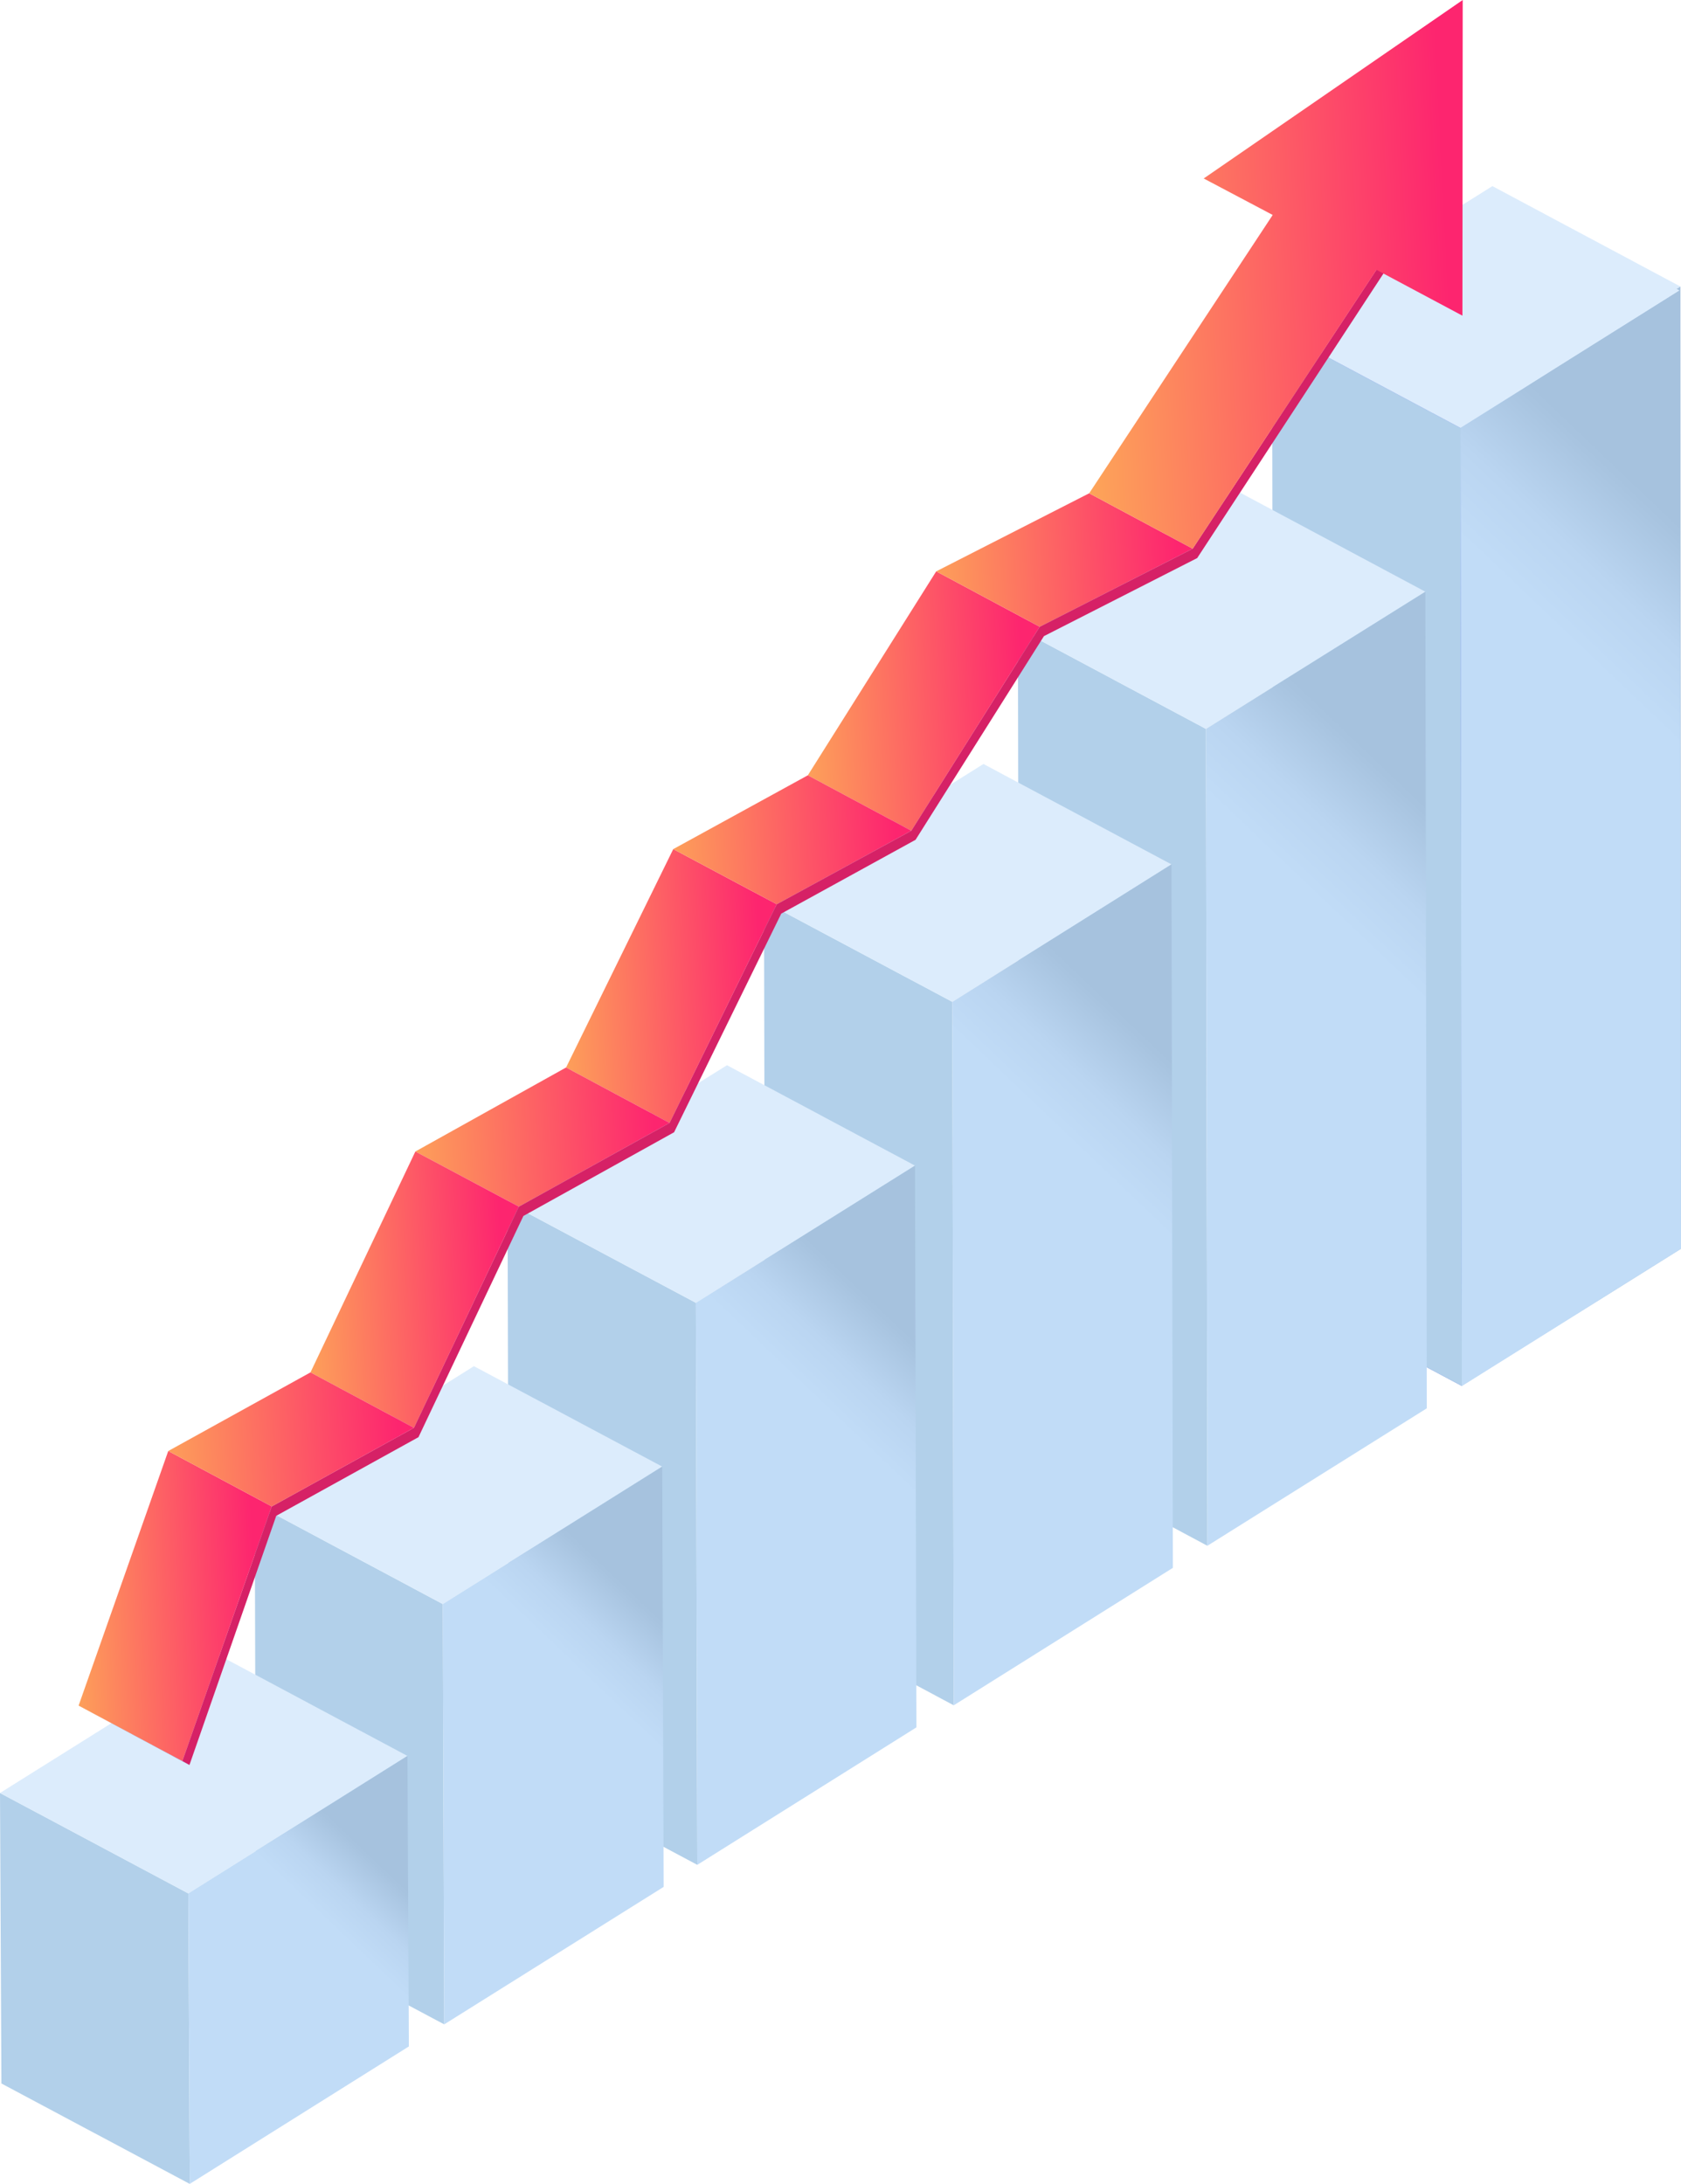 <svg xmlns="http://www.w3.org/2000/svg" xmlns:xlink="http://www.w3.org/1999/xlink" viewBox="0 0 59.45 77.21"><style>.W{fill:#dcecfc}.X{fill:#b2d0ea}</style><defs><linearGradient id="B" x1="50.38" y1="35.299" x2="71.18" y2="13.46" xlink:href="#A"/><linearGradient id="I" x1="32.6" y1="20.818" x2="41.68" y2="20.365" xlink:href="#H"/><linearGradient id="C" x1="41.89" y1="42.924" x2="60.43" y2="23.457" xlink:href="#A"/><linearGradient id="D" x1="33.31" y1="50.153" x2="50.05" y2="32.576" xlink:href="#A"/><linearGradient id="E" x1="24.74" y1="57.772" x2="39.22" y2="42.578" xlink:href="#A"/><linearGradient id="F" x1="16.3" y1="65.394" x2="28.52" y2="52.563" xlink:href="#A"/><linearGradient id="G" x1="7.75" y1="72.851" x2="17.9" y2="62.203" xlink:href="#A"/><linearGradient id="H" x1="28.05" y1="25.786" x2="36.26" y2="25.375" gradientUnits="userSpaceOnUse"><stop offset="0" stop-color="#fda758"/><stop offset="1" stop-color="#fd256f"/></linearGradient><linearGradient id="A" x1="51.18" y1="30.519" x2="58.96" y2="30.13" gradientUnits="userSpaceOnUse"><stop offset=".42" stop-color="#c1dcf7"/><stop offset=".5" stop-color="#bad5f1"/><stop offset=".6" stop-color="#a7c3df"/><stop offset=".61" stop-color="#a6c2de"/></linearGradient><linearGradient id="J" x1="19.5" y1="35.854" x2="26.96" y2="35.481" xlink:href="#H"/><linearGradient id="K" x1="23.29" y1="30.704" x2="31.72" y2="30.283" xlink:href="#H"/><linearGradient id="L" x1="14.17" y1="41.24" x2="23.17" y2="40.79" xlink:href="#H"/><linearGradient id="M" x1="10.46" y1="46.596" x2="17.83" y2="46.227" xlink:href="#H"/><linearGradient id="N" x1="2.25" y1="57.776" x2="9.09" y2="57.434" xlink:href="#H"/><linearGradient id="O" x1="5.42" y1="51.928" x2="14.12" y2="51.493" xlink:href="#H"/><linearGradient id="P" x1="38.01" y1="10.898" x2="51.24" y2="10.237" xlink:href="#H"/></defs><path d="m51.7 49-6.66-3.55-.02-34.01 6.65 3.55L51.7 49z" fill="#5e78e5"/><path d="m51.67 14.99-6.65-3.55 7.76-4.86 6.65 3.55-7.76 4.86z" class="W"/><path d="m59.43 10.13.02 34.02L51.7 49l-.03-34.01 7.76-4.86z" fill="url(#A)"/><path d="m51.7 49-6.66-3.55-.05-33.87 6.66 3.55L51.7 49z" class="X"/><path d="m51.65 15.13-6.66-3.55 7.76-4.86 6.65 3.55-7.75 4.86z" class="W"/><path d="m59.4 10.27.05 33.88L51.7 49l-.05-33.87 7.75-4.86z" fill="url(#B)"/><path d="m42.7 54.65-6.65-3.56L36 22.22l6.65 3.55.05 28.88z" class="X"/><path d="M42.65 25.77 36 22.22l7.75-4.86 6.66 3.56-7.76 4.85z" class="W"/><path d="m50.41 20.92.05 28.87-7.76 4.86-.05-28.88 7.76-4.85z" fill="url(#C)"/><path d="m33.73 60.29-6.66-3.56-.05-24.86 6.66 3.55.05 24.87z" class="X"/><path d="m33.68 35.42-6.66-3.55 7.76-4.86 6.65 3.55-7.75 4.86z" class="W"/><path d="m41.43 30.56.05 24.87-7.75 4.86-.05-24.87 7.75-4.86z" fill="url(#D)"/><path d="M24.66 65.93 18 62.38l-.05-19.87 6.66 3.55.05 19.87z" class="X"/><path d="m24.61 46.06-6.66-3.55 7.76-4.85 6.65 3.55-7.75 4.85z" class="W"/><path d="m32.36 41.21.05 19.86-7.75 4.86-.05-19.87 7.75-4.85z" fill="url(#E)"/><path d="m15.71 71.57-6.66-3.55-.04-14.86 6.65 3.55.05 14.86z" class="X"/><path d="m15.66 56.71-6.65-3.55 7.75-4.86 6.66 3.55-7.76 4.86z" class="W"/><path d="m23.42 51.85.05 14.86-7.76 4.86-.05-14.86 7.76-4.86z" fill="url(#F)"/><path d="M6.71 77.21.05 73.66 0 63.39l6.66 3.55.05 10.27z" class="X"/><path d="M6.66 66.94 0 63.39l7.76-4.86 6.65 3.55-7.75 4.86z" class="W"/><path d="m14.41 62.08.05 10.27-7.75 4.86-.05-10.27 7.75-4.86z" fill="url(#G)"/><path d="M48.73 9.46 45.06 7.5l.26.14 3.66 1.95-.25-.13z" fill="#4247be"/><path d="m32.23 29.37-3.66-1.96 4.54-7.21 3.66 1.96-4.54 7.21z" fill="url(#H)"/><path d="m36.77 22.16-3.66-1.96 5.41-2.76 3.66 1.96-5.41 2.76z" fill="url(#I)"/><path d="m23.68 39.7-3.66-1.96 3.79-7.72 3.66 1.95-3.79 7.73z" fill="url(#J)"/><path d="m27.47 31.97-3.66-1.95 4.76-2.61 3.66 1.96-4.76 2.6z" fill="url(#K)"/><path d="m18.35 42.66-3.66-1.95 5.33-2.97 3.66 1.96-5.33 2.96z" fill="url(#L)"/><path d="m14.64 50.48-3.66-1.96 3.71-7.81 3.66 1.95-3.71 7.82z" fill="url(#M)"/><path d="m6.7 62.4-3.66-1.96-.26-.14 3.67 1.96.25.14z" fill="#3a3eaa"/><path d="M6.45 62.26 2.78 60.3l3.17-9 3.66 1.96-3.16 9z" fill="url(#N)"/><path d="m48.73 9.46.25.13-6.64 10.14-5.42 2.76-4.54 7.2-4.75 2.61-3.79 7.73-5.33 2.96-3.71 7.82-5.03 2.78L6.7 62.4l-.25-.14 3.16-9 5.03-2.78 3.71-7.82 5.33-2.96 3.79-7.73 4.76-2.6 4.54-7.21 5.41-2.76 6.55-9.94z" fill="#d62166"/><path d="M9.61 53.26 5.95 51.3l5.03-2.78 3.66 1.96-5.03 2.78z" fill="url(#O)"/><path d="m51.73 0-9.16 6.31 2.44 1.29-6.49 9.84 3.66 1.96 6.5-9.86 3.04 1.62L51.73 0z" fill="url(#P)"/></svg>